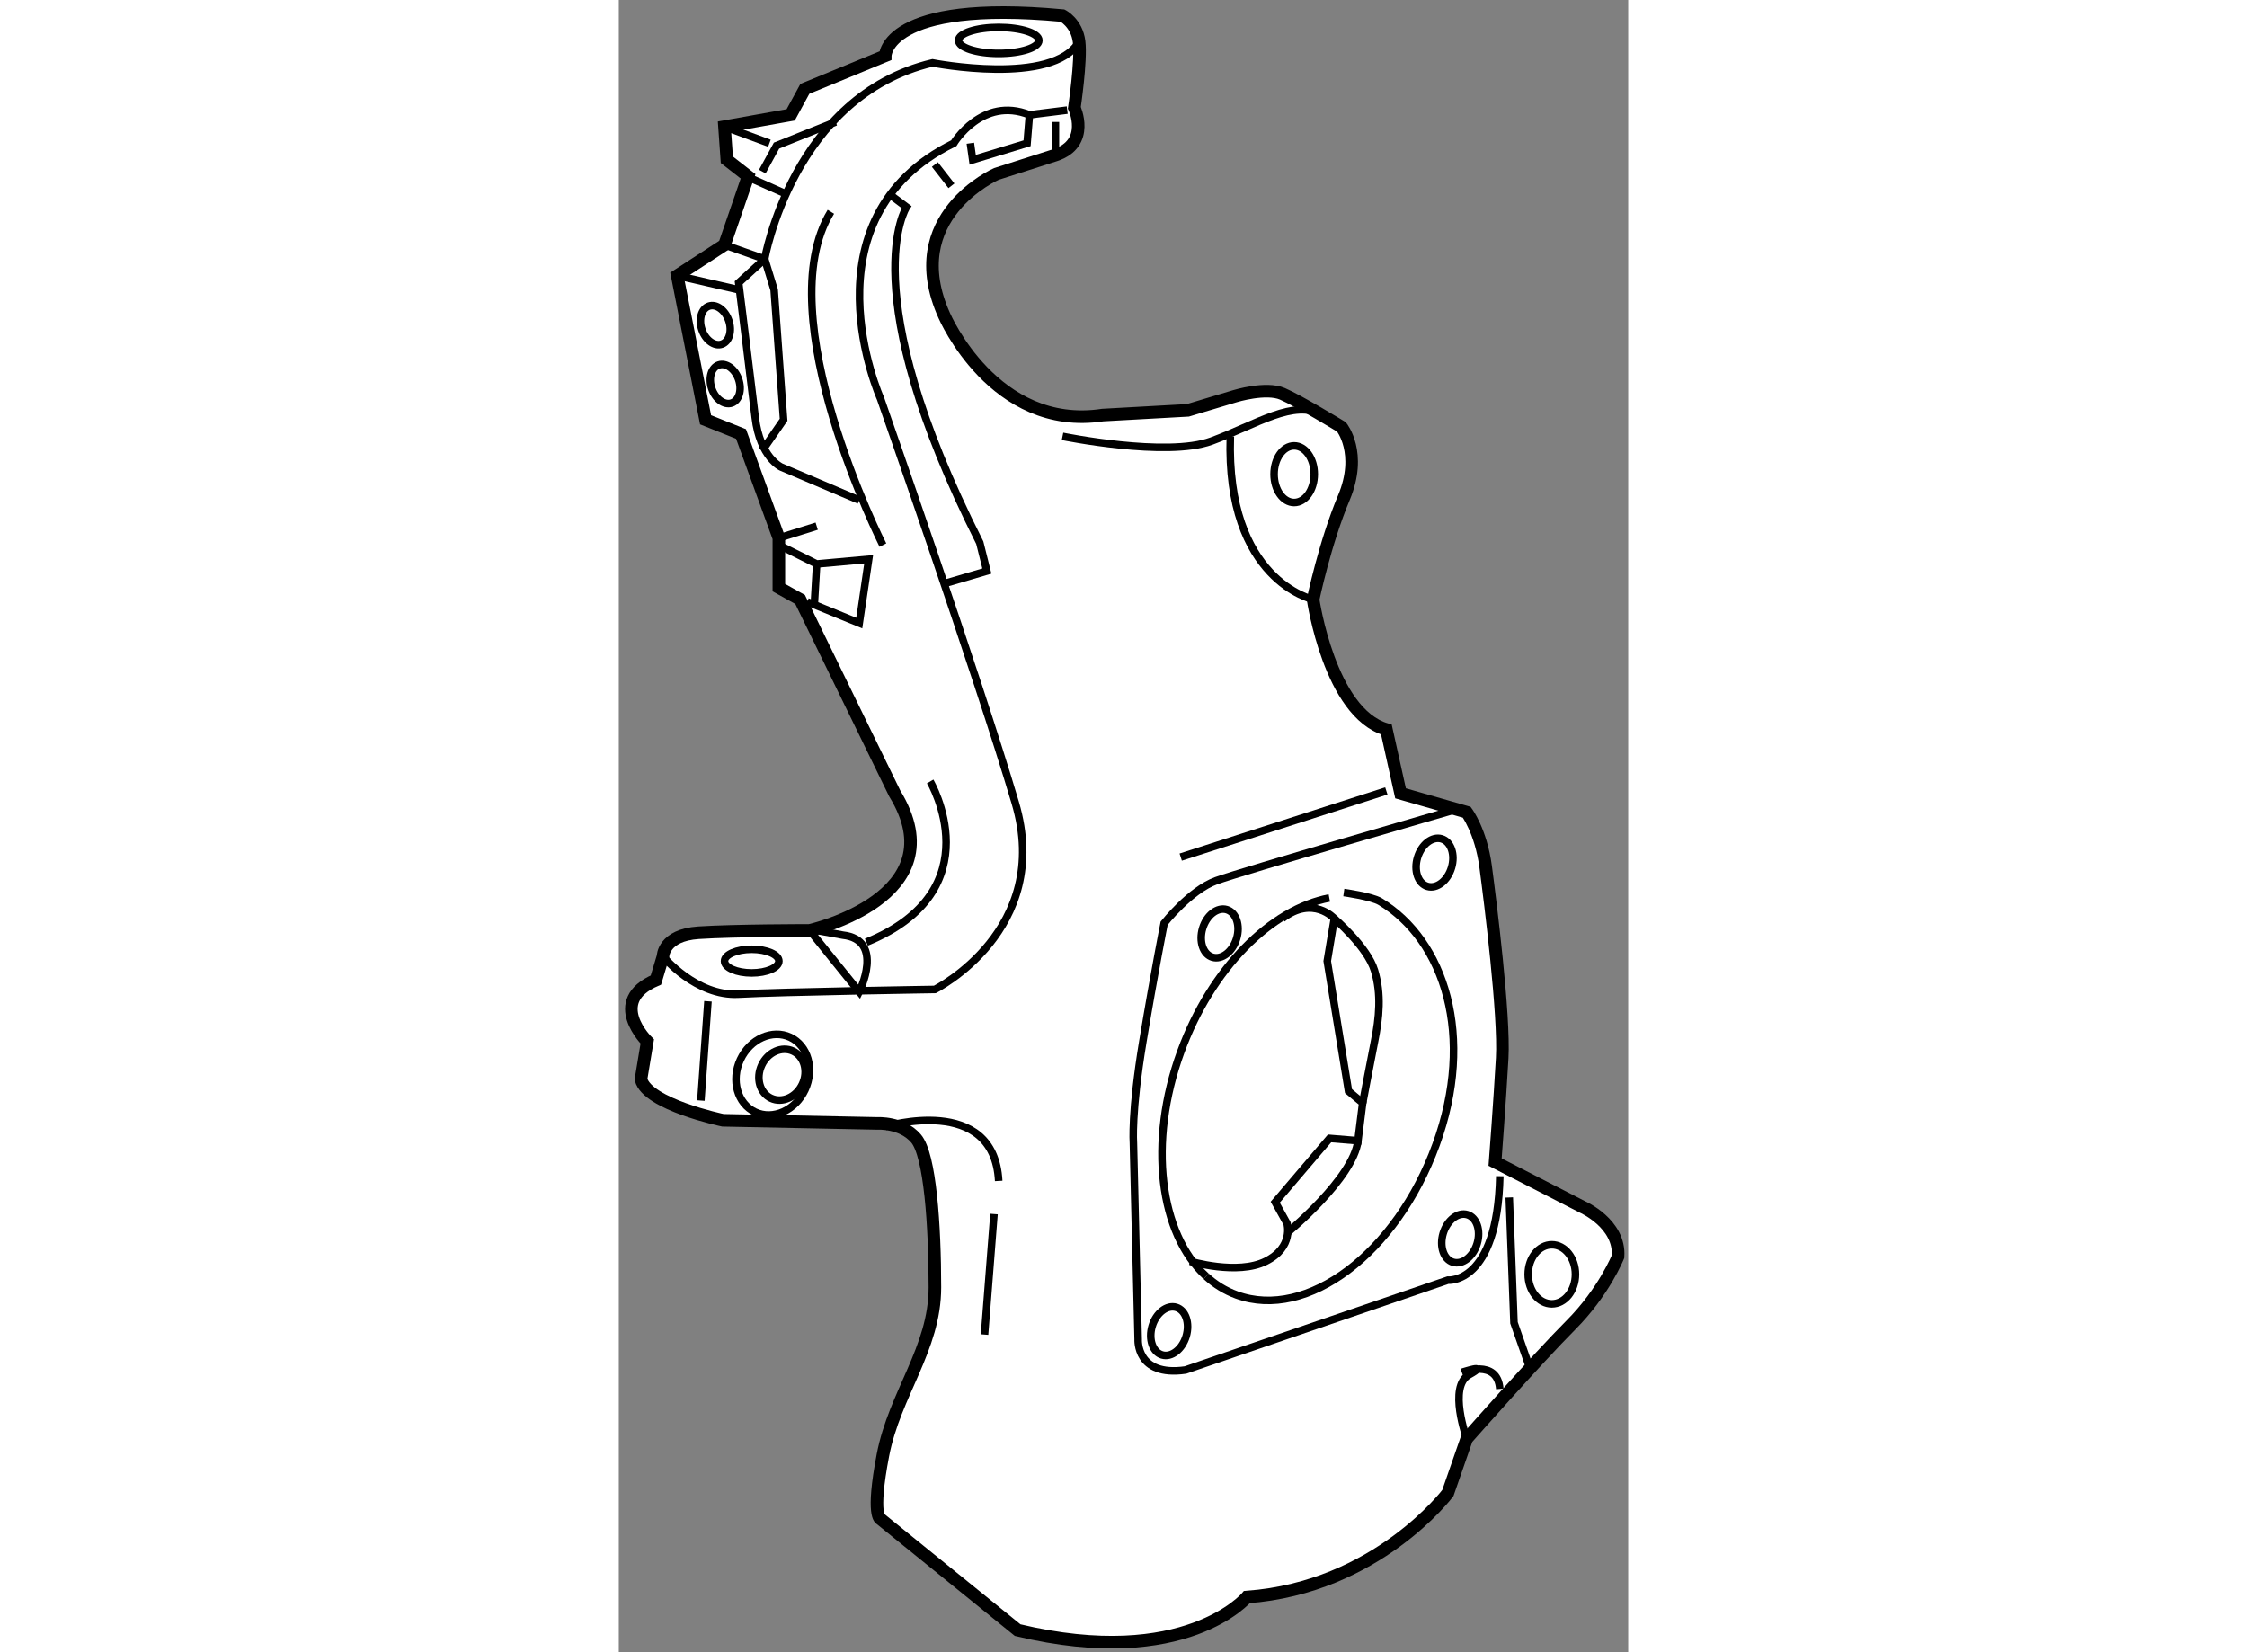 <?xml version="1.0" encoding="utf-8"?>
<!-- Generator: Adobe Illustrator 15.1.0, SVG Export Plug-In . SVG Version: 6.00 Build 0)  -->
<!DOCTYPE svg PUBLIC "-//W3C//DTD SVG 1.1//EN" "http://www.w3.org/Graphics/SVG/1.1/DTD/svg11.dtd">
<svg version="1.1" xmlns="http://www.w3.org/2000/svg" xmlns:xlink="http://www.w3.org/1999/xlink" x="0px" y="0px" width="244.8px"
	 height="180px" viewBox="10.141 4.333 40.133 65.69" enable-background="new 0 0 244.8 180" xml:space="preserve">
	
<rect x="10.141" y="4.333" width="40.133" height="65.69" fill="#808080" stroke="none"/>
	
<g><path fill="#FFFFFF" stroke="#000000" stroke-width="0.5" d="M20.421,48.998l-6.14-0.124c0,0-3.007-0.627-3.258-1.629l0.25-1.504
				c0,0-1.629-1.598,0.344-2.443l0.282-0.94c0,0,0-0.846,1.41-0.94c1.41-0.093,4.417-0.093,4.417-0.093s5.92-1.316,3.383-5.451
				l-3.759-7.707l-0.845-0.47v-1.974l-1.504-4.136l-1.41-0.564l-1.127-5.732l1.879-1.222l0.939-2.726l-0.845-0.658L14.344,9.37
				l2.632-0.47l0.563-1.034l3.196-1.315c0,0,0-2.255,7.048-1.598c0,0,0.564,0.282,0.659,1.034c0.093,0.752-0.188,2.631-0.188,2.631
				s0.658,1.41-0.752,1.88l-2.35,0.752c0,0-3.853,1.691-2.067,5.639c0,0,1.974,4.605,6.297,3.947l3.383-0.188l1.879-0.564
				c0,0,1.222-0.375,1.88-0.093c0.657,0.281,2.349,1.315,2.349,1.315s0.846,1.034,0.095,2.819c-0.752,1.786-1.222,4.042-1.222,4.042
				s0.657,4.511,2.913,5.169l0.564,2.538l2.631,0.752c0,0,0.564,0.751,0.752,2.162c0.188,1.409,0.752,5.92,0.658,7.612
				c-0.094,1.691-0.282,4.136-0.282,4.136l3.477,1.785c0,0,1.504,0.659,1.411,1.974c0,0-0.564,1.41-1.88,2.726
				c-1.315,1.316-4.135,4.511-4.135,4.511l-0.751,2.162c0,0-2.819,3.758-7.988,4.135c0,0-2.444,2.913-9.117,1.315l-5.451-4.417
				c0,0-0.375-0.094,0.094-2.538c0.47-2.443,2.067-4.229,2.067-6.672s-0.188-5.263-0.751-5.92
				C21.392,48.936,20.421,48.998,20.421,48.998z"></path><path fill="none" stroke="#000000" stroke-width="0.3" d="M38.391,40.036c-2.311,0.44-4.692,2.788-5.905,6.112
				c-1.32,3.62-0.836,7.246,1.003,8.927"></path><path fill="none" stroke="#000000" stroke-width="0.3" d="M32.857,54.48c0,0,1.88,0.564,3.007,0
				c1.128-0.563,0.846-1.503,0.846-1.503l-0.47-0.846l2.161-2.537l1.128,0.093l0.188-1.503l-0.564-0.47l-0.845-5.169l0.282-1.692
				c0,0-0.846-0.94-2.068,0"></path><path fill="none" stroke="#000000" stroke-width="0.3" d="M43.383,36.53c0,0-8.458,2.444-9.492,2.819
				c-1.034,0.376-2.067,1.692-2.067,1.692s-0.376,1.879-0.846,4.699c-0.47,2.819-0.376,4.042-0.376,4.042l0.188,7.8
				c0,0-0.094,1.503,1.88,1.221l10.432-3.572c0,0,1.974,0.189,2.068-4.134"></path><line fill="none" stroke="#000000" stroke-width="0.3" x1="32.482" y1="38.41" x2="40.658" y2="35.779"></line><path fill="none" stroke="#000000" stroke-width="0.3" d="M38.591,40.854c0,0,1.315,1.128,1.597,2.068
				c0.282,0.939,0.188,1.88,0,2.819c-0.188,0.939-0.47,2.443-0.47,2.443"></path><path fill="none" stroke="#000000" stroke-width="0.3" d="M36.711,53.353c0,0,2.631-2.162,2.82-3.666"></path><path fill="none" stroke="#000000" stroke-width="0.3" d="M38.967,39.819c0,0,1.104,0.154,1.445,0.359
				c2.555,1.539,3.796,5.352,2.221,9.671c-1.575,4.319-5.124,6.991-7.926,5.97c-0.455-0.167-0.861-0.419-1.217-0.745"></path><path fill="none" stroke="#000000" stroke-width="0.3" d="M11.9,42.357c0,0,1.316,1.598,3.007,1.503
				c1.691-0.094,7.8-0.188,7.8-0.188s4.7-2.349,3.196-7.424c-1.504-5.075-5.357-16.071-5.357-16.071s-3.195-7.143,2.913-10.15
				c0,0,1.128-1.88,3.007-1.128l1.504-0.188"></path><line fill="none" stroke="#000000" stroke-width="0.3" x1="18.009" y1="25.253" x2="16.506" y2="25.723"></line><polyline fill="none" stroke="#000000" stroke-width="0.3" points="17.633,28.26 19.701,29.106 20.076,26.569 18.009,26.756 
				16.506,26.005 		"></polyline><line fill="none" stroke="#000000" stroke-width="0.3" x1="18.009" y1="26.756" x2="17.915" y2="28.354"></line><path fill="none" stroke="#000000" stroke-width="0.3" d="M19.701,24.22l-3.102-1.316c0,0-0.845-0.375-1.034-1.973
				c-0.188-1.598-0.658-5.357-0.658-5.357l1.034-0.94c0,0,1.127-6.485,6.672-7.8c0,0,4.793,0.94,5.828-0.846"></path><line fill="none" stroke="#000000" stroke-width="0.3" x1="13.404" y1="48.09" x2="13.686" y2="44.143"></line><ellipse fill="none" stroke="#000000" stroke-width="0.3" cx="15.425" cy="42.545" rx="1.081" ry="0.47"></ellipse><path fill="none" stroke="#000000" stroke-width="0.3" d="M17.728,41.324l1.973,2.443c0,0,1.034-2.068-0.658-2.255l-1.034-0.188"></path><path fill="none" stroke="#000000" stroke-width="0.3" d="M22.52,35.403c0,0,2.538,4.323-2.537,6.391"></path><path fill="none" stroke="#000000" stroke-width="0.3" d="M20.641,26.005c0,0-4.605-9.116-2.068-13.251"></path><polyline fill="none" stroke="#000000" stroke-width="0.3" points="14.344,14.07 15.942,14.633 16.317,15.855 16.693,21.023 
				15.847,22.246 		"></polyline><polyline fill="none" stroke="#000000" stroke-width="0.3" points="15.847,11.156 16.412,10.123 18.761,9.182 		"></polyline><line fill="none" stroke="#000000" stroke-width="0.3" x1="14.344" y1="9.37" x2="16.129" y2="10.028"></line><line fill="none" stroke="#000000" stroke-width="0.3" x1="15.002" y1="11.25" x2="16.693" y2="12.002"></line><ellipse fill="none" stroke="#000000" stroke-width="0.3" cx="25.246" cy="5.94" rx="1.598" ry="0.517"></ellipse><path fill="none" stroke="#000000" stroke-width="0.3" d="M27.783,21.682c0,0,4.135,0.846,5.921,0.188
				c1.786-0.658,3.29-1.691,4.417-1.034"></path><path fill="none" stroke="#000000" stroke-width="0.3" d="M37.745,28.167c0,0-3.478-0.752-3.29-6.484"></path><ellipse fill="none" stroke="#000000" stroke-width="0.3" cx="36.993" cy="23.186" rx="0.799" ry="1.127"></ellipse><polyline fill="none" stroke="#000000" stroke-width="0.3" points="24.118,10.028 24.211,10.686 26.374,10.028 26.467,8.9 		"></polyline><line fill="none" stroke="#000000" stroke-width="0.3" x1="27.501" y1="9.182" x2="27.501" y2="10.498"></line><line fill="none" stroke="#000000" stroke-width="0.3" x1="22.708" y1="10.874" x2="23.366" y2="11.72"></line><path fill="none" stroke="#000000" stroke-width="0.3" d="M23.178,27.508l1.597-0.47l-0.282-1.127
				c-5.075-10.056-2.913-13.345-2.913-13.345l-0.752-0.564"></path><ellipse transform="matrix(-0.906 -0.423 0.423 -0.906 11.807 96.736)" fill="none" stroke="#000000" stroke-width="0.3" cx="16.646" cy="47.057" rx="0.893" ry="1.034"></ellipse><ellipse transform="matrix(-0.906 -0.423 0.423 -0.906 11.097 96.576)" fill="none" stroke="#000000" stroke-width="0.3" cx="16.271" cy="47.056" rx="1.418" ry="1.642"></ellipse><path fill="none" stroke="#000000" stroke-width="0.3" d="M20.735,49.124c0,0,4.323-1.315,4.51,2.162"></path><line fill="none" stroke="#000000" stroke-width="0.3" x1="24.682" y1="57.394" x2="25.058" y2="52.602"></line><polyline fill="none" stroke="#000000" stroke-width="0.3" points="45.545,51.943 45.733,56.924 46.391,58.804 		"></polyline><line fill="none" stroke="#000000" stroke-width="0.3" x1="12.464" y1="15.292" x2="14.908" y2="15.855"></line><ellipse transform="matrix(0.946 -0.324 0.324 0.946 -5.573 5.705)" fill="none" stroke="#000000" stroke-width="0.3" cx="14.367" cy="19.61" rx="0.564" ry="0.799"></ellipse><ellipse transform="matrix(0.946 -0.323 0.323 0.946 -4.83 5.452)" fill="none" stroke="#000000" stroke-width="0.3" cx="13.991" cy="17.26" rx="0.564" ry="0.799"></ellipse><path fill="none" stroke="#000000" stroke-width="0.3" d="M43.853,61.529c0,0-0.751-2.068,0.094-2.538
				c0.847-0.47-0.282-0.094-0.282-0.094s1.41-0.564,1.504,0.658"></path><ellipse fill="none" stroke="#000000" stroke-width="0.3" cx="47.237" cy="54.998" rx="0.94" ry="1.175"></ellipse><ellipse transform="matrix(-0.958 -0.287 0.287 -0.958 46.304 121.307)" fill="none" stroke="#000000" stroke-width="0.3" cx="32.059" cy="57.253" rx="0.705" ry="0.987"></ellipse><ellipse transform="matrix(-0.958 -0.288 0.288 -0.958 69.946 117.471)" fill="none" stroke="#000000" stroke-width="0.3" cx="43.618" cy="53.588" rx="0.705" ry="0.987"></ellipse><ellipse transform="matrix(-0.958 -0.288 0.288 -0.958 72.24 87.915)" fill="none" stroke="#000000" stroke-width="0.3" cx="42.585" cy="38.645" rx="0.705" ry="0.986"></ellipse><ellipse transform="matrix(-0.958 -0.288 0.288 -0.958 54.691 90.97)" fill="none" stroke="#000000" stroke-width="0.3" cx="34.033" cy="41.465" rx="0.705" ry="0.987"></ellipse></g>


</svg>